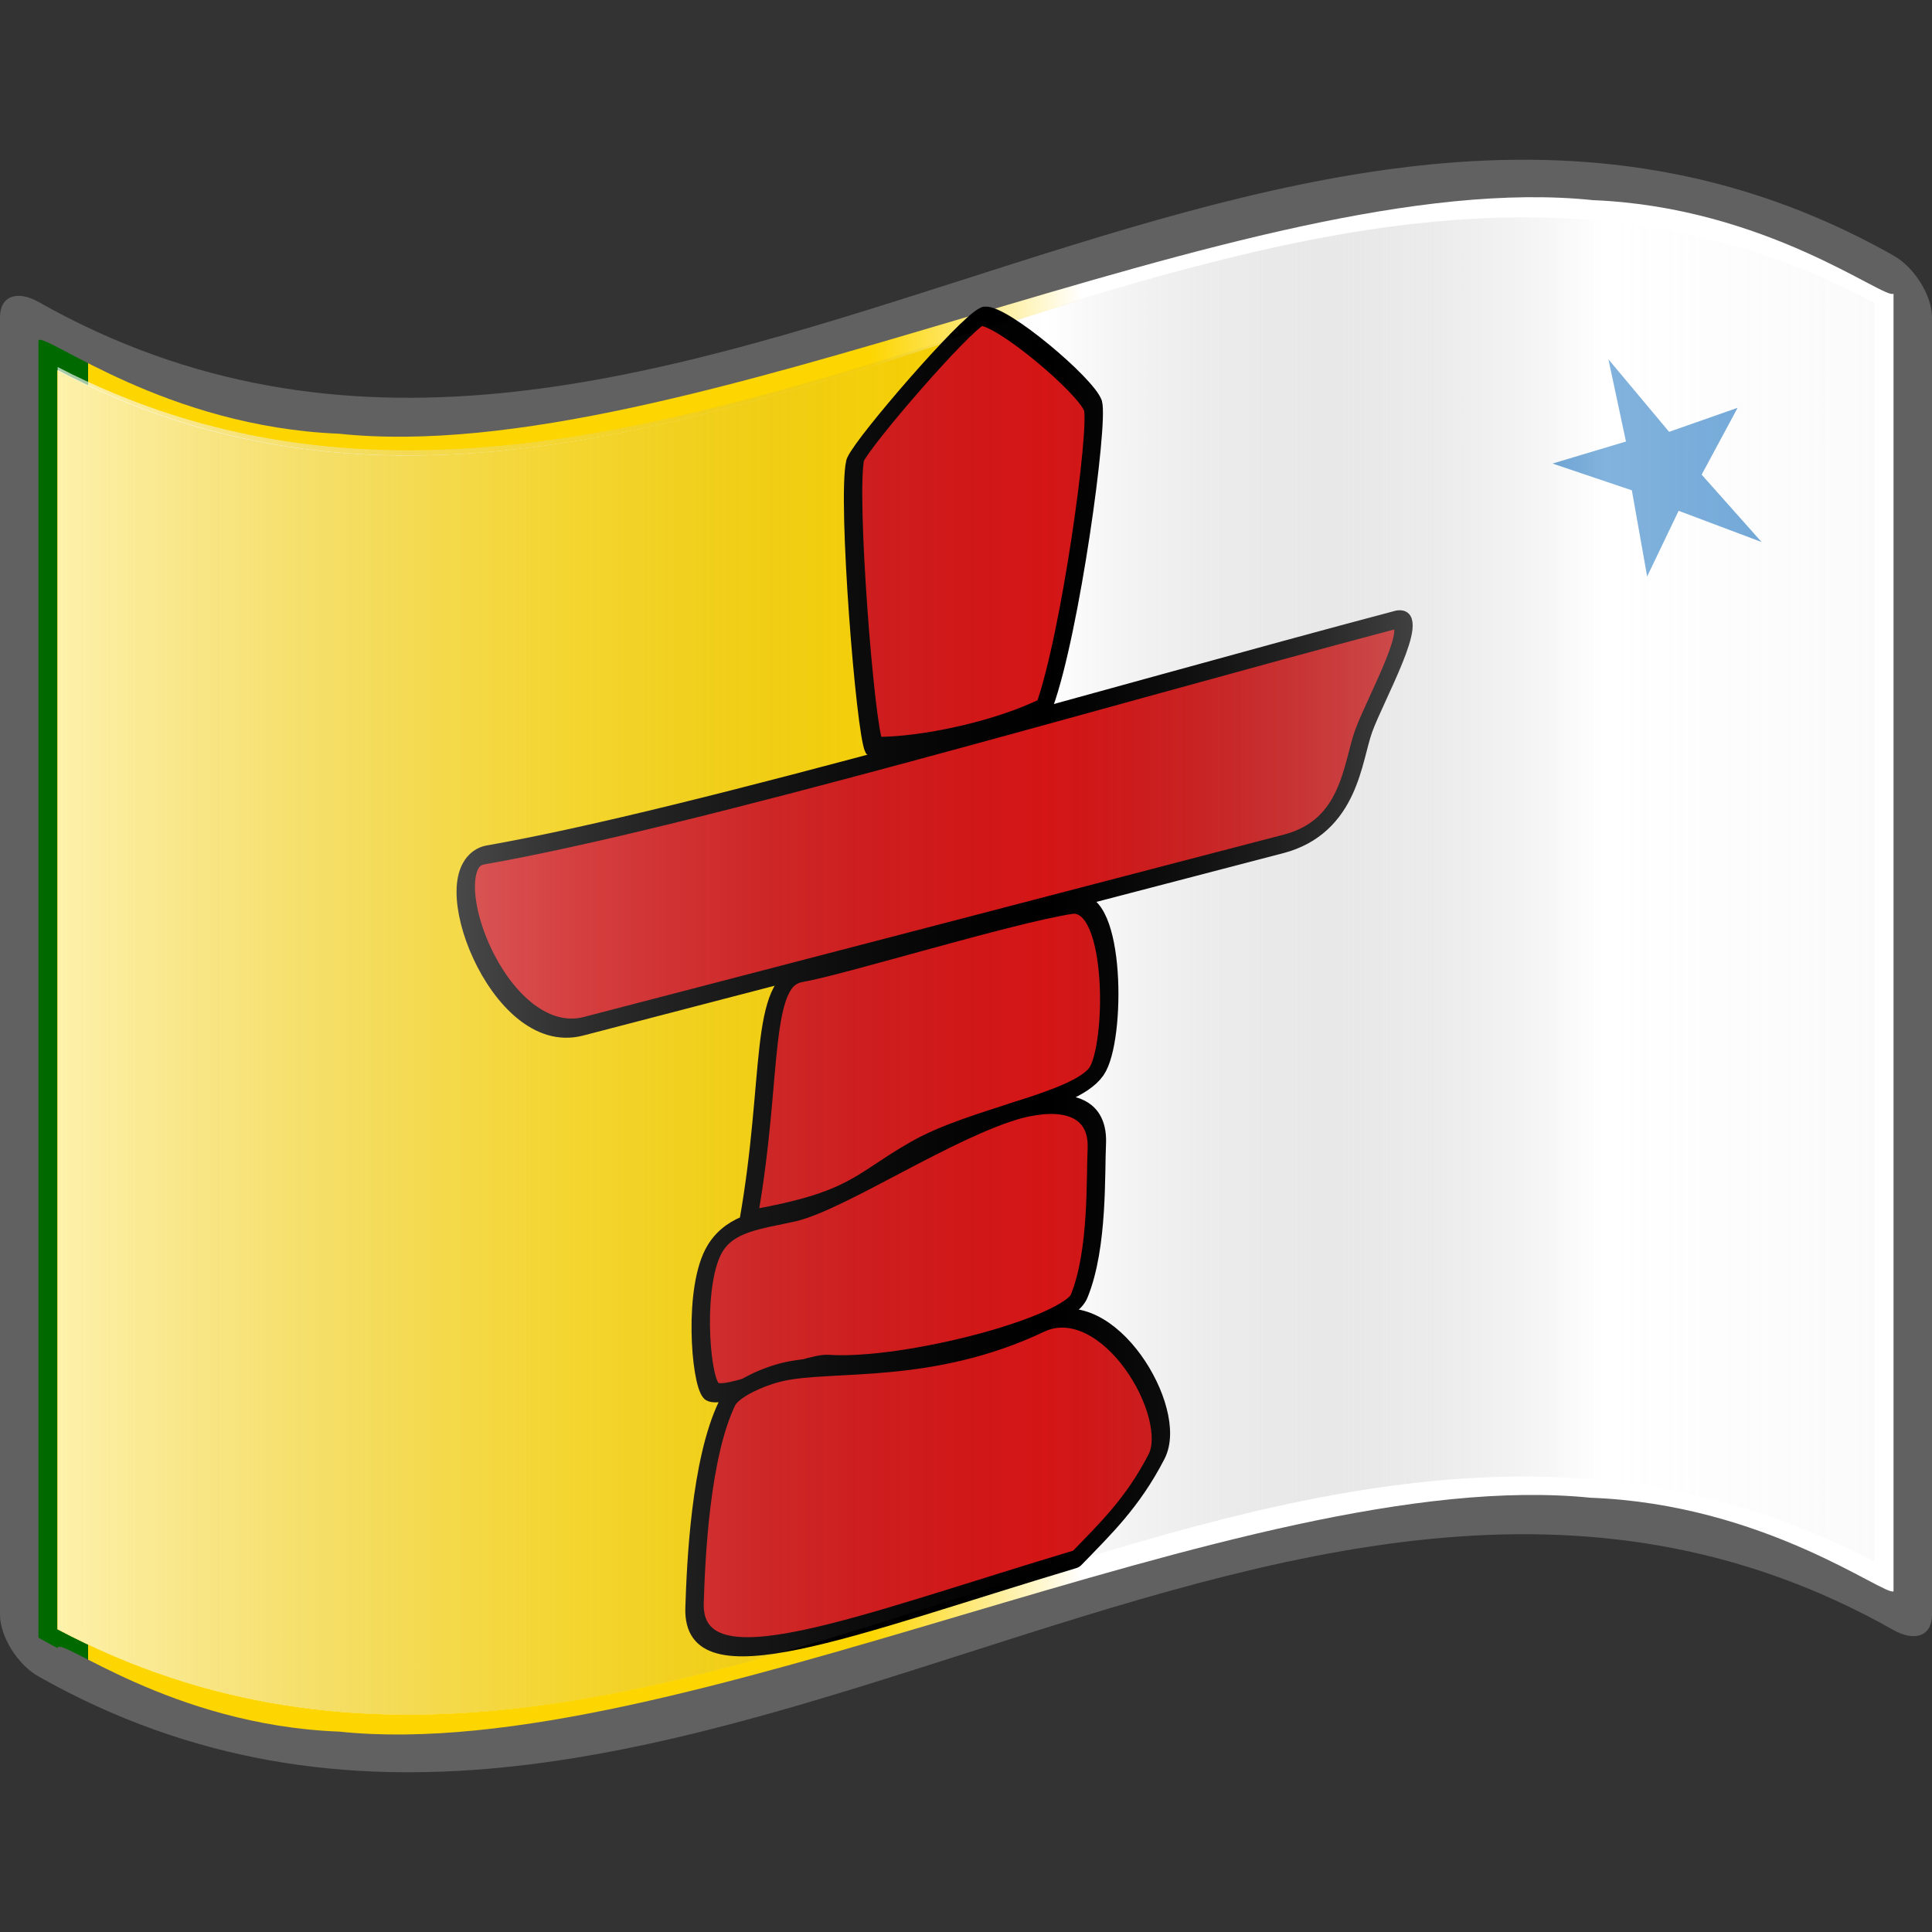 <?xml version="1.0" encoding="UTF-8" standalone="no"?>
<!-- Created with Inkscape (http://www.inkscape.org/) -->

<svg
   xmlns:a="http://ns.adobe.com/AdobeSVGViewerExtensions/3.0/"
   xmlns:dc="http://purl.org/dc/elements/1.1/"
   xmlns:cc="http://creativecommons.org/ns#"
   xmlns:rdf="http://www.w3.org/1999/02/22-rdf-syntax-ns#"
   xmlns:svg="http://www.w3.org/2000/svg"
   xmlns="http://www.w3.org/2000/svg"
   xmlns:xlink="http://www.w3.org/1999/xlink"
   xmlns:sodipodi="http://sodipodi.sourceforge.net/DTD/sodipodi-0.dtd"
   xmlns:inkscape="http://www.inkscape.org/namespaces/inkscape"
   version="1.0"
   width="48pt"
   height="48pt"
   viewBox="0 0 256 256"
   id="svg2"
   xml:space="preserve"
   sodipodi:version="0.32"
   inkscape:version="0.48.2 r9819"
   sodipodi:docname="Nuvola_Portuguese_flag.svg"
   inkscape:output_extension="org.inkscape.output.svg.inkscape"><rect x="0" y="0" width="256" height="256" fill="#333333" stroke="none"/><sodipodi:namedview
   inkscape:window-height="697"
   inkscape:window-width="675"
   inkscape:pageshadow="2"
   inkscape:pageopacity="0.0"
   guidetolerance="10.0"
   gridtolerance="10.0"
   objecttolerance="10.0"
   borderopacity="1.0"
   bordercolor="#666666"
   pagecolor="#ffffff"
   id="base"
   inkscape:zoom="6.275"
   inkscape:cx="30"
   inkscape:cy="30"
   inkscape:window-x="683"
   inkscape:window-y="0"
   inkscape:current-layer="svg2"
   showgrid="false"
   inkscape:window-maximized="1" /><defs
   id="defs271"><linearGradient
     x1="87.397"
     y1="141.973"
     x2="240.947"
     y2="141.973"
     id="XMLID_22_"
     gradientUnits="userSpaceOnUse"
     gradientTransform="matrix(1.568,0,0,1.568,-129.371,-94.568)">
								<stop
   style="stop-color:#ffffff;stop-opacity:0.667"
   offset="0"
   id="stop139" />
								
								<stop
   style="stop-color:#d7d7d7;stop-opacity:0.219"
   offset="0.241"
   id="stop143" />
								<stop
   style="stop-color:#4d4d4d;stop-opacity:0"
   offset="0.459"
   id="stop145" /><stop
   style="stop-color:#ffffff;stop-opacity:0.51"
   offset="0.719"
   id="stop3696" /><stop
   style="stop-color:#f2f2f2;stop-opacity:0.4"
   offset="0.874"
   id="stop2807" /><stop
   style="stop-color:#ffffff;stop-opacity:0.624"
   offset="1"
   id="stop3694" />
								
								
								<a:midPointStop
   style="stop-color:#E9E9EF"
   offset="0" />
								<a:midPointStop
   style="stop-color:#E9E9EF"
   offset="0.5" />
								<a:midPointStop
   style="stop-color:#B1B1C5"
   offset="0.157" />
								<a:midPointStop
   style="stop-color:#B1B1C5"
   offset="0.5" />
								<a:midPointStop
   style="stop-color:#CECEDB"
   offset="0.315" />
								<a:midPointStop
   style="stop-color:#CECEDB"
   offset="0.5" />
								<a:midPointStop
   style="stop-color:#FFFFFF"
   offset="0.65" />
								<a:midPointStop
   style="stop-color:#FFFFFF"
   offset="0.5" />
								<a:midPointStop
   style="stop-color:#CECEDB"
   offset="0.837" />
								<a:midPointStop
   style="stop-color:#CECEDB"
   offset="0.5" />
								<a:midPointStop
   style="stop-color:#FFFF66"
   offset="1" />
							</linearGradient><linearGradient
     gradientTransform="matrix(1.568,0,0,1.568,-69.826,15.227)"
     gradientUnits="userSpaceOnUse"
     id="XMLID_17_"
     y2="112.305"
     x2="126.189"
     y1="39.618"
     x1="126.189">
								<stop
   id="stop18"
   offset="0"
   style="stop-color:#c200be;stop-opacity:1;" />
								<stop
   id="stop20"
   offset="0.195"
   style="stop-color:#c200be;stop-opacity:1;" />
								<stop
   id="stop22"
   offset="0.315"
   style="stop-color:#1000ae;stop-opacity:1;" />
								<stop
   id="stop24"
   offset="0.73"
   style="stop-color:#1000ae;stop-opacity:1;" />
								<stop
   id="stop26"
   offset="0.857"
   style="stop-color:#00dab6;stop-opacity:1;" />
								<stop
   id="stop28"
   offset="1"
   style="stop-color:#00dab6;stop-opacity:1;" />
								<a:midPointStop
   offset="0"
   style="stop-color:#CF0000" />
								<a:midPointStop
   offset="0.5"
   style="stop-color:#CF0000" />
								<a:midPointStop
   offset="0.157"
   style="stop-color:#7C0000" />
								<a:midPointStop
   offset="0.5"
   style="stop-color:#7C0000" />
								<a:midPointStop
   offset="0.315"
   style="stop-color:#CF0000" />
								<a:midPointStop
   offset="0.5"
   style="stop-color:#CF0000" />
								<a:midPointStop
   offset="0.65"
   style="stop-color:#B80000" />
								<a:midPointStop
   offset="0.5"
   style="stop-color:#B80000" />
								<a:midPointStop
   offset="0.837"
   style="stop-color:#CF0000" />
								<a:midPointStop
   offset="0.5"
   style="stop-color:#CF0000" />
								<a:midPointStop
   offset="1"
   style="stop-color:#FF0000" />
							</linearGradient><linearGradient
     inkscape:collect="always"
     xlink:href="#XMLID_17_"
     id="linearGradient7085"
     x1="133.179"
     y1="151.139"
     x2="132.624"
     y2="123.214"
     gradientUnits="userSpaceOnUse" /><linearGradient
     inkscape:collect="always"
     xlink:href="#XMLID_17_"
     id="linearGradient2436"
     gradientUnits="userSpaceOnUse"
     x1="133.179"
     y1="151.139"
     x2="132.624"
     y2="123.214"
     gradientTransform="translate(272.283,-30.895)" /><linearGradient
     inkscape:collect="always"
     xlink:href="#XMLID_17_"
     id="linearGradient3449"
     gradientUnits="userSpaceOnUse"
     gradientTransform="translate(272.283,-30.895)"
     x1="133.179"
     y1="151.139"
     x2="132.624"
     y2="123.214" /><linearGradient
     inkscape:collect="always"
     xlink:href="#XMLID_17_"
     id="linearGradient3457"
     gradientUnits="userSpaceOnUse"
     gradientTransform="translate(306.937,-90.755)"
     x1="133.179"
     y1="151.139"
     x2="132.624"
     y2="123.214" /><linearGradient
     gradientTransform="matrix(-1.568,0,0,-1.568,385.37,350.53)"
     x1="89.16"
     y1="141.96"
     x2="269.194"
     y2="141.96"
     id="XMLID_21_"
     gradientUnits="userSpaceOnUse">
								
								
								
								
								
								
								
								
								
								
								
								
								
								
								
								<stop
   style="stop-color:#ffffff;stop-opacity:1;"
   offset="0"
   id="stop114" /><stop
   id="stop2810"
   offset="0.437"
   style="stop-color:#ffffff;stop-opacity:1;" /><stop
   style="stop-color:#fdd500;stop-opacity:1;"
   offset="0.557"
   id="stop2798" />
								
								
								
								
								
								
								
								
								
								<stop
   style="stop-color:#fdd500;stop-opacity:1;"
   offset="1"
   id="stop134" />
								<a:midPointStop
   style="stop-color:#7C0000"
   offset="0" />
								<a:midPointStop
   style="stop-color:#7C0000"
   offset="0.641" />
								<a:midPointStop
   style="stop-color:#CF0000"
   offset="0.225" />
								<a:midPointStop
   style="stop-color:#CF0000"
   offset="0.13" />
								<a:midPointStop
   style="stop-color:#FFFFFF"
   offset="0.5" />
								<a:midPointStop
   style="stop-color:#FFFFFF"
   offset="0.73" />
								<a:midPointStop
   style="stop-color:#009933"
   offset="0.584" />
								<a:midPointStop
   style="stop-color:#009933"
   offset="0.5" />
								<a:midPointStop
   style="stop-color:#006A00"
   offset="1" />
							</linearGradient><linearGradient
     inkscape:collect="always"
     xlink:href="#XMLID_21_"
     id="linearGradient5054"
     gradientUnits="userSpaceOnUse"
     gradientTransform="matrix(-1.568,0,0,-1.568,385.37,350.53)"
     x1="89.16"
     y1="141.96"
     x2="238.352"
     y2="141.96" /><linearGradient
     inkscape:collect="always"
     xlink:href="#XMLID_22_"
     id="linearGradient5056"
     gradientUnits="userSpaceOnUse"
     gradientTransform="matrix(1.568,0,0,1.568,-129.371,-94.57)"
     x1="87.397"
     y1="141.973"
     x2="269.333"
     y2="141.973" /><linearGradient
     inkscape:collect="always"
     xlink:href="#XMLID_21_"
     id="linearGradient3547"
     gradientUnits="userSpaceOnUse"
     gradientTransform="matrix(-1.568,0,0,-1.568,385.37,350.53)"
     x1="89.16"
     y1="141.96"
     x2="238.352"
     y2="141.96" /><linearGradient
     inkscape:collect="always"
     xlink:href="#XMLID_21_"
     id="linearGradient3813"
     gradientUnits="userSpaceOnUse"
     gradientTransform="matrix(-1.568,0,0,-1.568,385.371,350.53)"
     x1="89.16"
     y1="141.96"
     x2="238.352"
     y2="141.96" /></defs>
	
		
	



<path
   d="M 248.361,32.474 C 167.272,-10.428 86.184,85.85 5.095,40.006 2.281,38.419 0,39.214 0,42.031 0,99.344 0,156.658 0,213.972 c 0,2.811 2.281,6.575 5.095,8.161 81.937,46.323 163.874,-52.463 245.81,-6.139 2.814,1.586 5.095,0.795 5.095,-2.022 0,-57.314 0,-114.628 0,-171.941 0,-2.811 -2.281,-6.578 -5.095,-8.165 -0.848,-0.479 -1.696,-0.943 -2.544,-1.392 z"
   style="fill:#616161"
   id="path81"
   inkscape:connector-curvature="0" /><path
   d="m 7.639,218.393 c 0,-1.853 14.892,10.205 37.309,11.055 22.416,2.352 52.355,-6.506 82.452,-15.427 30.097,-8.899 60.348,-17.89 83.388,-15.56 23.04,0.854 38.868,13.028 40.115,12.399 0,-4.876 0,-167.063 0,-171.94 -1.235,0.801 -16.906,-11.481 -39.797,-12.396 -22.89,-2.399 -52.999,6.569 -83.108,15.507 -30.109,8.93 -60.217,17.857 -83.108,15.438 -22.891,-0.932 -38.562,-13.211 -39.797,-12.41 0,4.878 0,167.066 0,171.942 1.274,0.723 2.544,1.392 2.544,1.392 z"
   style="fill:url(#linearGradient3813)"
   id="path136"
   inkscape:connector-curvature="0" /><path
   d="m 248.361,206.962 c -80.24,-42.452 -160.48,51.377 -240.72,8.925 0,-55.615 0,-111.23 0,-166.846 C 87.88,91.492 168.12,-2.336 248.361,40.117 c 0,55.615 0,111.23 0,166.845 z"
   style="fill:#ffffff;fill-opacity:1"
   id="path151"
   inkscape:connector-curvature="0" /><polyline
   id="polyline4521"
   points="0,256 0,0 256,0 256,256 "
   style="fill:none"
   transform="translate(3.3036292e-5,0)" /><path
   style="fill:#fdd500;fill-opacity:1"
   d="M 30 10.438 C 20.597 13.448 11.184 16.475 1.781 11.5 L 1.781 50.594 C 11.184 55.569 20.597 52.573 30 49.562 L 30 10.438 z "
   id="path160"
   transform="scale(4.267,4.267)" /><polygon
   points="821.485,115.129 789.789,111.254 778.008,139.312 771.899,107.97 741.574,105.436 769.494,89.94 762.533,60.316 785.898,82.082 811.921,66.307 811.921,66.307 798.441,95.254 "
   transform="matrix(0.347,0.088,-0.003,0.347,-51.295,-40.422)"
   id="polygon8"
   style="fill:#0164bb" /><g
   id="g10"
   style="fill:#d51516;fill-rule:evenodd;stroke:#000000;stroke-width:7.087;stroke-linecap:round;stroke-linejoin:round"
   transform="matrix(0.344,-0.1,0,0.344,-22.61,85.084)"><path
     d="m 444.15,3.556 c 7.583,1.695 39.835,38.296 42.586,46.873 2.216,8.782 -8.631,85.179 -18.748,110.327 -18.614,4.04 -48.469,1.525 -65.619,-3.606 -3.347,-7.067 -10.487,-99.116 -7.211,-112.49 3.404,-6.537 41.986,-40 48.992,-41.104 z"
     id="path12"
     inkscape:connector-curvature="0" /><path
     d="m 252.727,155.441 c 79.704,9.239 240.096,8.507 350.426,11.378 10.41,1.299 -7.654,28.152 -12.126,39.15 -4.422,10.875 -5.278,35.231 -30.786,34.585 -93.728,-2.793 -178.605,-5.337 -269.779,-8.143 -33.091,-1.024 -58.694,-79.287 -37.735,-76.97 z"
     id="path14"
     inkscape:connector-curvature="0" /><path
     d="m 375.418,236.392 c 16.113,1.861 80.121,0.725 104.029,3.978 16.348,2.472 16.151,58.213 8.598,66.9 -8.407,9.601 -48.774,3.258 -71.141,9.908 -21.292,6.038 -23.021,12.665 -62.876,8.119 9.871,-52.623 3.697,-91.047 21.39,-88.905 z"
     id="path16"
     inkscape:connector-curvature="0" /><path
     d="m 341.237,332.642 c 6.143,-8.157 17.6,-5.816 31.277,-4.86 18.685,0.879 59.591,-14.726 86.813,-14.449 16.514,0.595 29.235,7.246 28.902,22.189 -0.602,11.819 0.59,40.264 -6.806,56.304 -4.39,10.445 -68.381,8.456 -97.729,-2.085 -8.564,-3.032 -40.427,2.859 -44.06,-2.696 -4.238,-5.829 -6.916,-43.09 1.603,-54.403 z"
     id="path18"
     inkscape:connector-curvature="0" /><path
     d="m 345.829,393.668 c 2.534,-4.693 14.399,-6.297 21.927,-5.769 19.874,1.395 57.453,18.001 99.577,10.256 25.403,-4.592 52.796,50.01 43.819,64.288 -9.196,15.126 -19.815,22.071 -30.882,30.32 -86.239,0.779 -148.086,8.212 -147.016,-24.86 0.555,-16.955 2.263,-55.927 12.575,-74.235 z"
     id="path20"
     inkscape:connector-curvature="0" /></g><g
   id="layer4"
   inkscape:label="Ombre"
   style="display:inline"
   transform="translate(3.3036292e-5,0)"><path
     inkscape:connector-curvature="0"
     id="path5924"
     style="fill:url(#linearGradient5056);display:inline"
     d="m 248.36,206.96 c -80.24,-42.452 -160.48,51.377 -240.72,8.925 0,-55.615 0,-111.639 0,-167.254 C 87.982,90.163 169.345,-2.031 248.36,40.115 c 0,55.615 0,111.23 0,166.845 z"
     sodipodi:nodetypes="ccccc" /></g></svg>